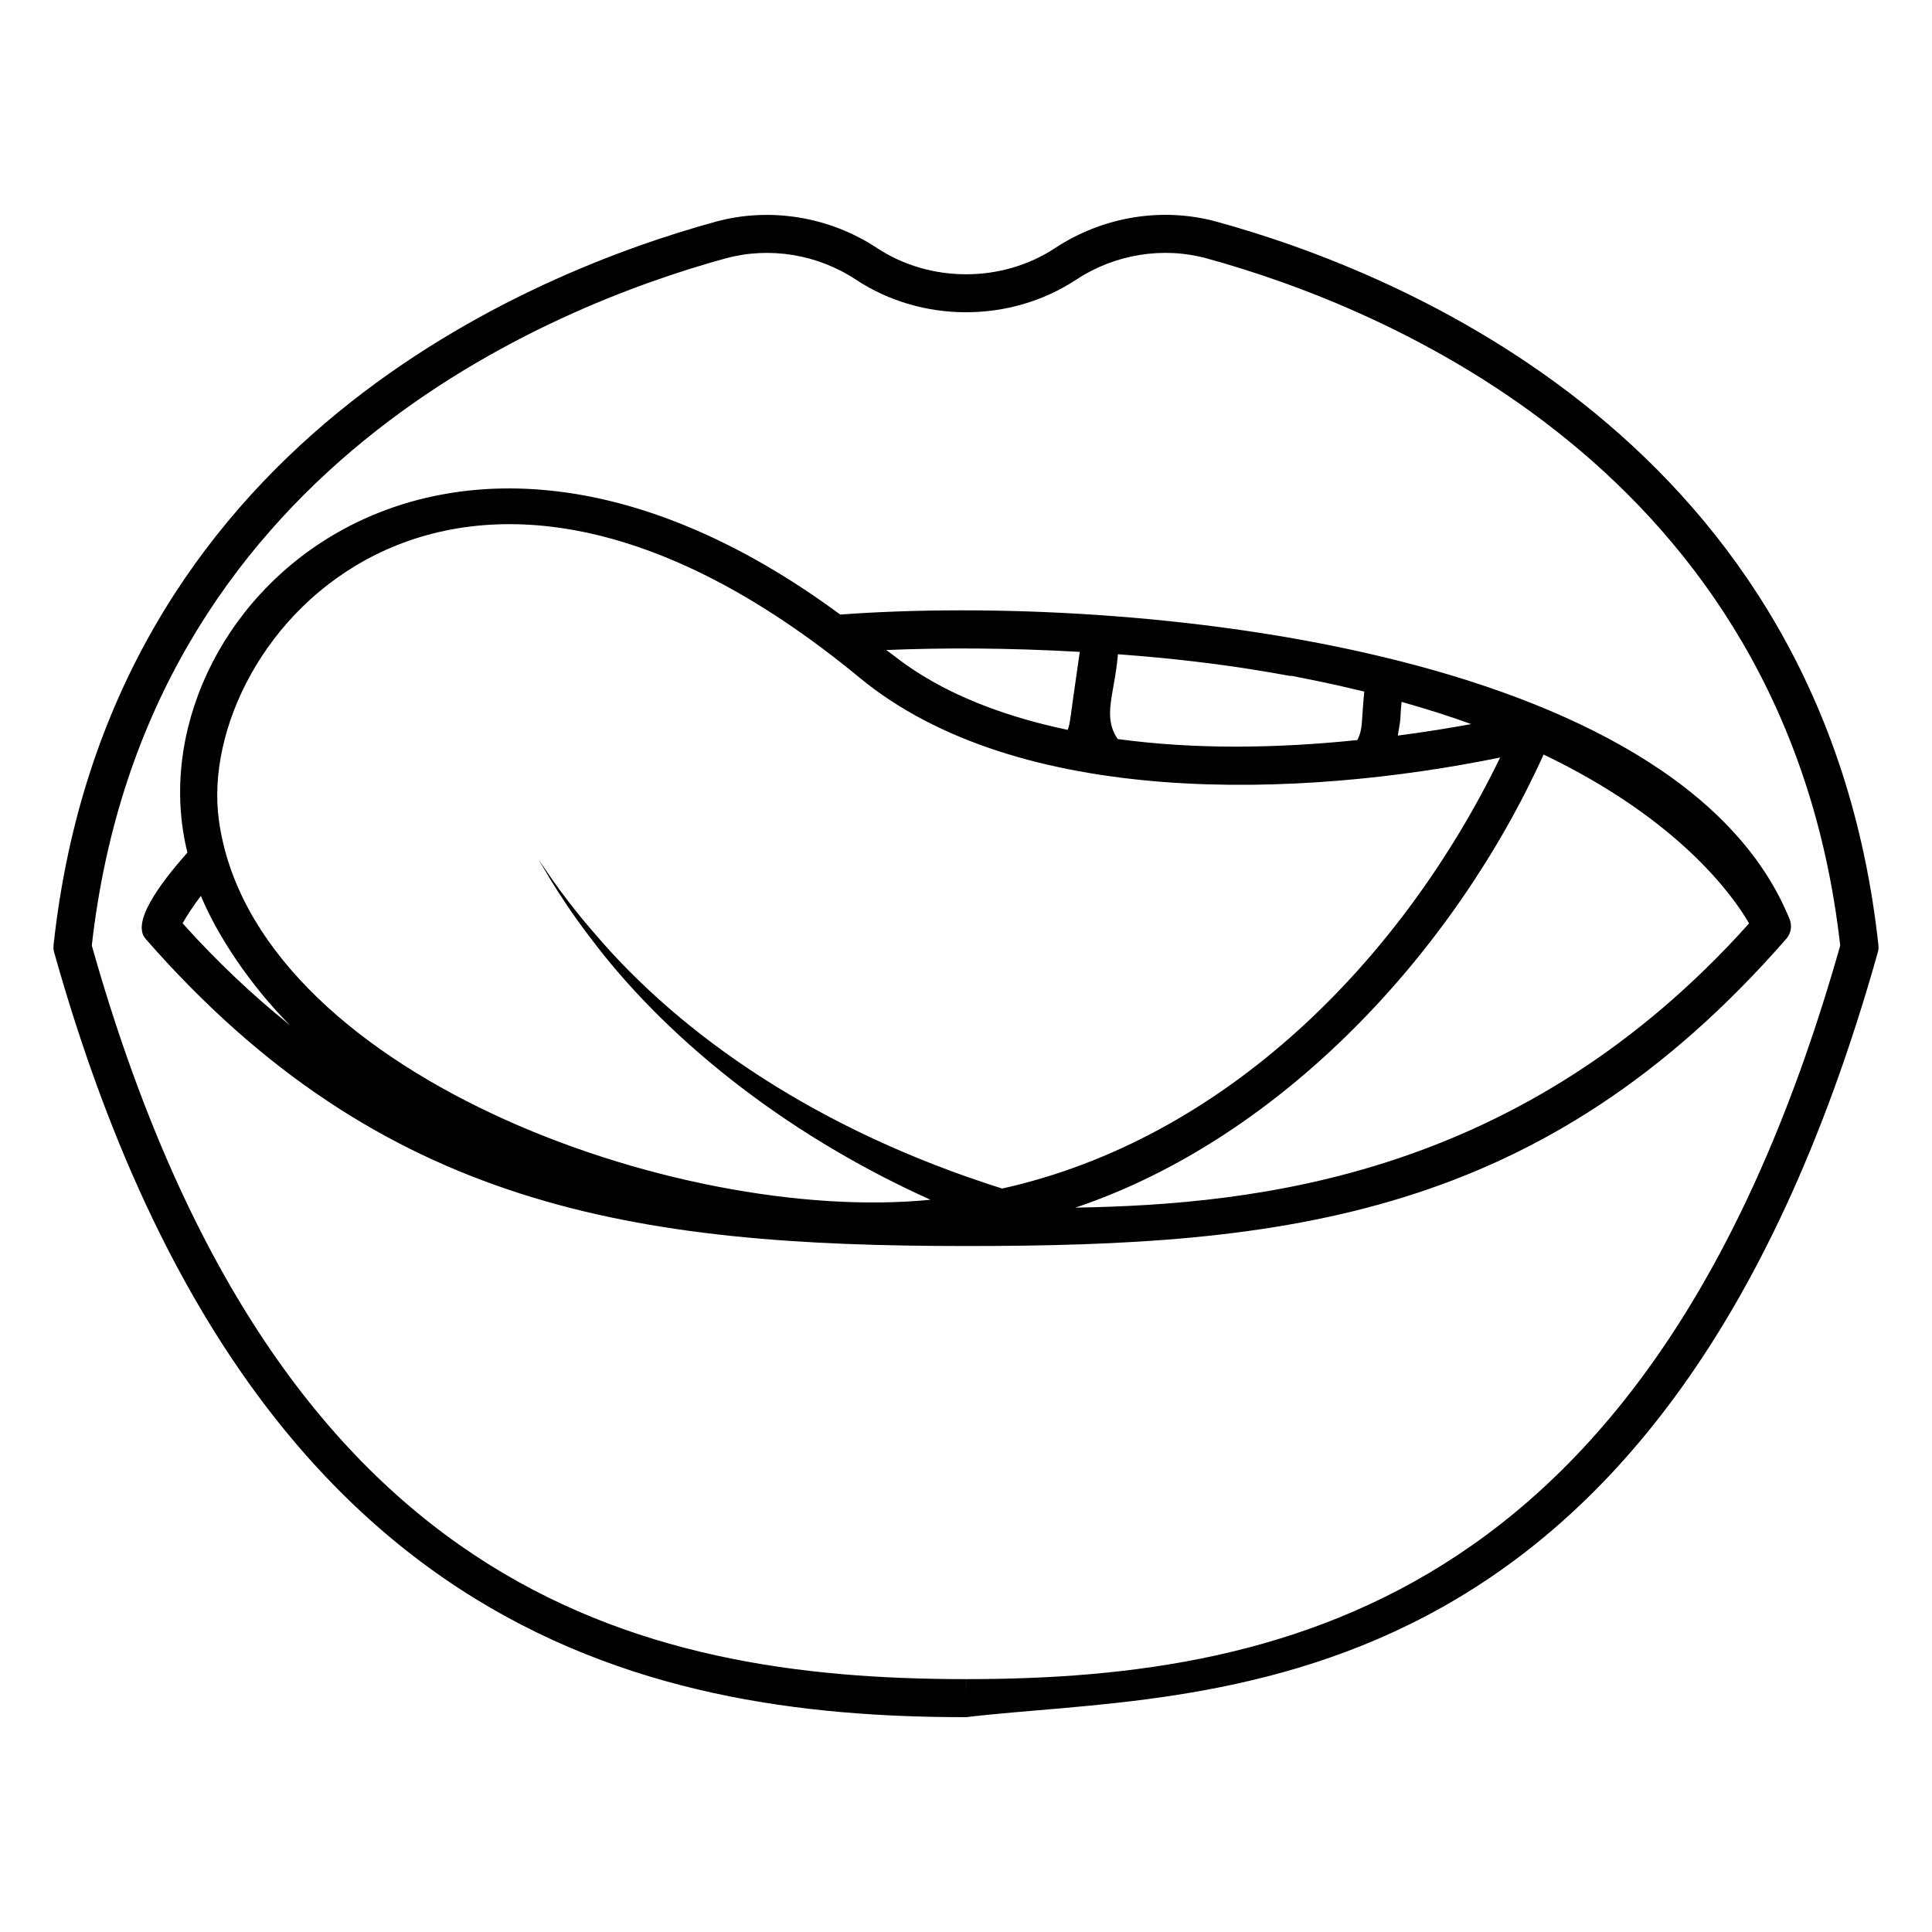 <?xml version="1.0" encoding="UTF-8"?>
<!-- Uploaded to: SVG Repo, www.svgrepo.com, Generator: SVG Repo Mixer Tools -->
<svg fill="#000000" width="800px" height="800px" version="1.1" viewBox="144 144 512 512" xmlns="http://www.w3.org/2000/svg">
 <g>
  <path d="m400 599.07c61.301-7.387 183.8 3.156 241.64-202.7 0.176-0.621 0.227-1.27 0.156-1.91-14.523-133.61-127.49-178.58-175.39-191.71-14.375-3.938-30.082-1.398-42.832 7.012-14.031 9.25-33.113 9.227-47.145-0.023-12.605-8.336-28.387-10.922-42.766-6.981-47.922 13.129-160.95 58.098-175.47 191.7-0.07 0.641-0.02 1.289 0.156 1.91 50.48 179.65 155.65 202.7 241.64 202.7zm-63.676-386.6c11.633-3.172 24.363-1.078 34.559 5.668 17.348 11.449 40.785 11.527 58.352-0.039 10.203-6.727 22.926-8.801 34.52-5.633 45.785 12.551 153.63 55.391 167.92 182.11-48.457 171.29-144.28 194.41-231.66 194.41l-0.02 5.039v-5.039c-87.391-0.004-183.22-23.133-231.67-194.41 14.273-126.71 122.18-169.55 168-182.11z"/>
  <path d="m399.98 474.21c84.363 0.008 152.8-7.43 217.41-81.422 1.25-1.438 1.586-3.453 0.867-5.215-29.242-71.812-173.7-86.418-251.59-80.711-108.17-79.773-188.56 0.293-173 63.086-4.414 5.027-15.484 17.828-11.098 22.84 62.488 71.465 129.83 81.43 217.41 81.422zm207.55-85.496c-60.023 66.957-129.94 74.48-178.54 75.324 54.82-18.438 100.5-68.008 124.08-120.08 36.094 17.301 50.324 37.602 54.457 44.758zm-93.098-49.777c1.062-5.922 0.48-3.992 1.004-8.934 6.527 1.855 12.758 3.801 18.441 5.887-5.391 0.992-12.004 2.078-19.445 3.047zm-28.262-15.859c13.137 2.574 15.141 3.25 19.379 4.191-0.836 8.289-0.289 9.746-1.84 12.855-21.043 2.172-42.719 2.566-63.508-0.273-4.121-6.098-0.832-11.754 0.062-22.469 30.508 2.223 47.172 6.324 45.906 5.695zm-56.016-6.324c-2.824 19.188-2.438 18.523-3.195 20.668-33.348-6.957-46.047-20.137-48.137-21.156 15.102-0.625 32.168-0.605 51.332 0.488zm-58.383 6.824c42.066 34.688 116.62 32.047 169.79 21.168-26.141 53.801-72.789 101.06-131.97 114.23-48.789-15.379-84.957-40.449-108.12-67.723-4.82-5.512-8.477-10.43-10.949-13.926-2.43-3.531-3.82-5.551-3.82-5.551s1.258 2.106 3.461 5.789c2.25 3.656 5.594 8.82 10.09 14.68 19.031 25.57 50.277 51.668 90.324 69.699-67.359 6.738-179.56-34.004-188.58-100.67-6.481-47.68 61.105-127.33 169.77-37.703zm-179.38 65.113c0.973-1.738 2.539-4.242 4.84-7.273 4.383 10.508 12.977 23.559 23.566 34.23-9.621-7.703-19.125-16.621-28.406-26.957z"/>
 </g>
</svg>